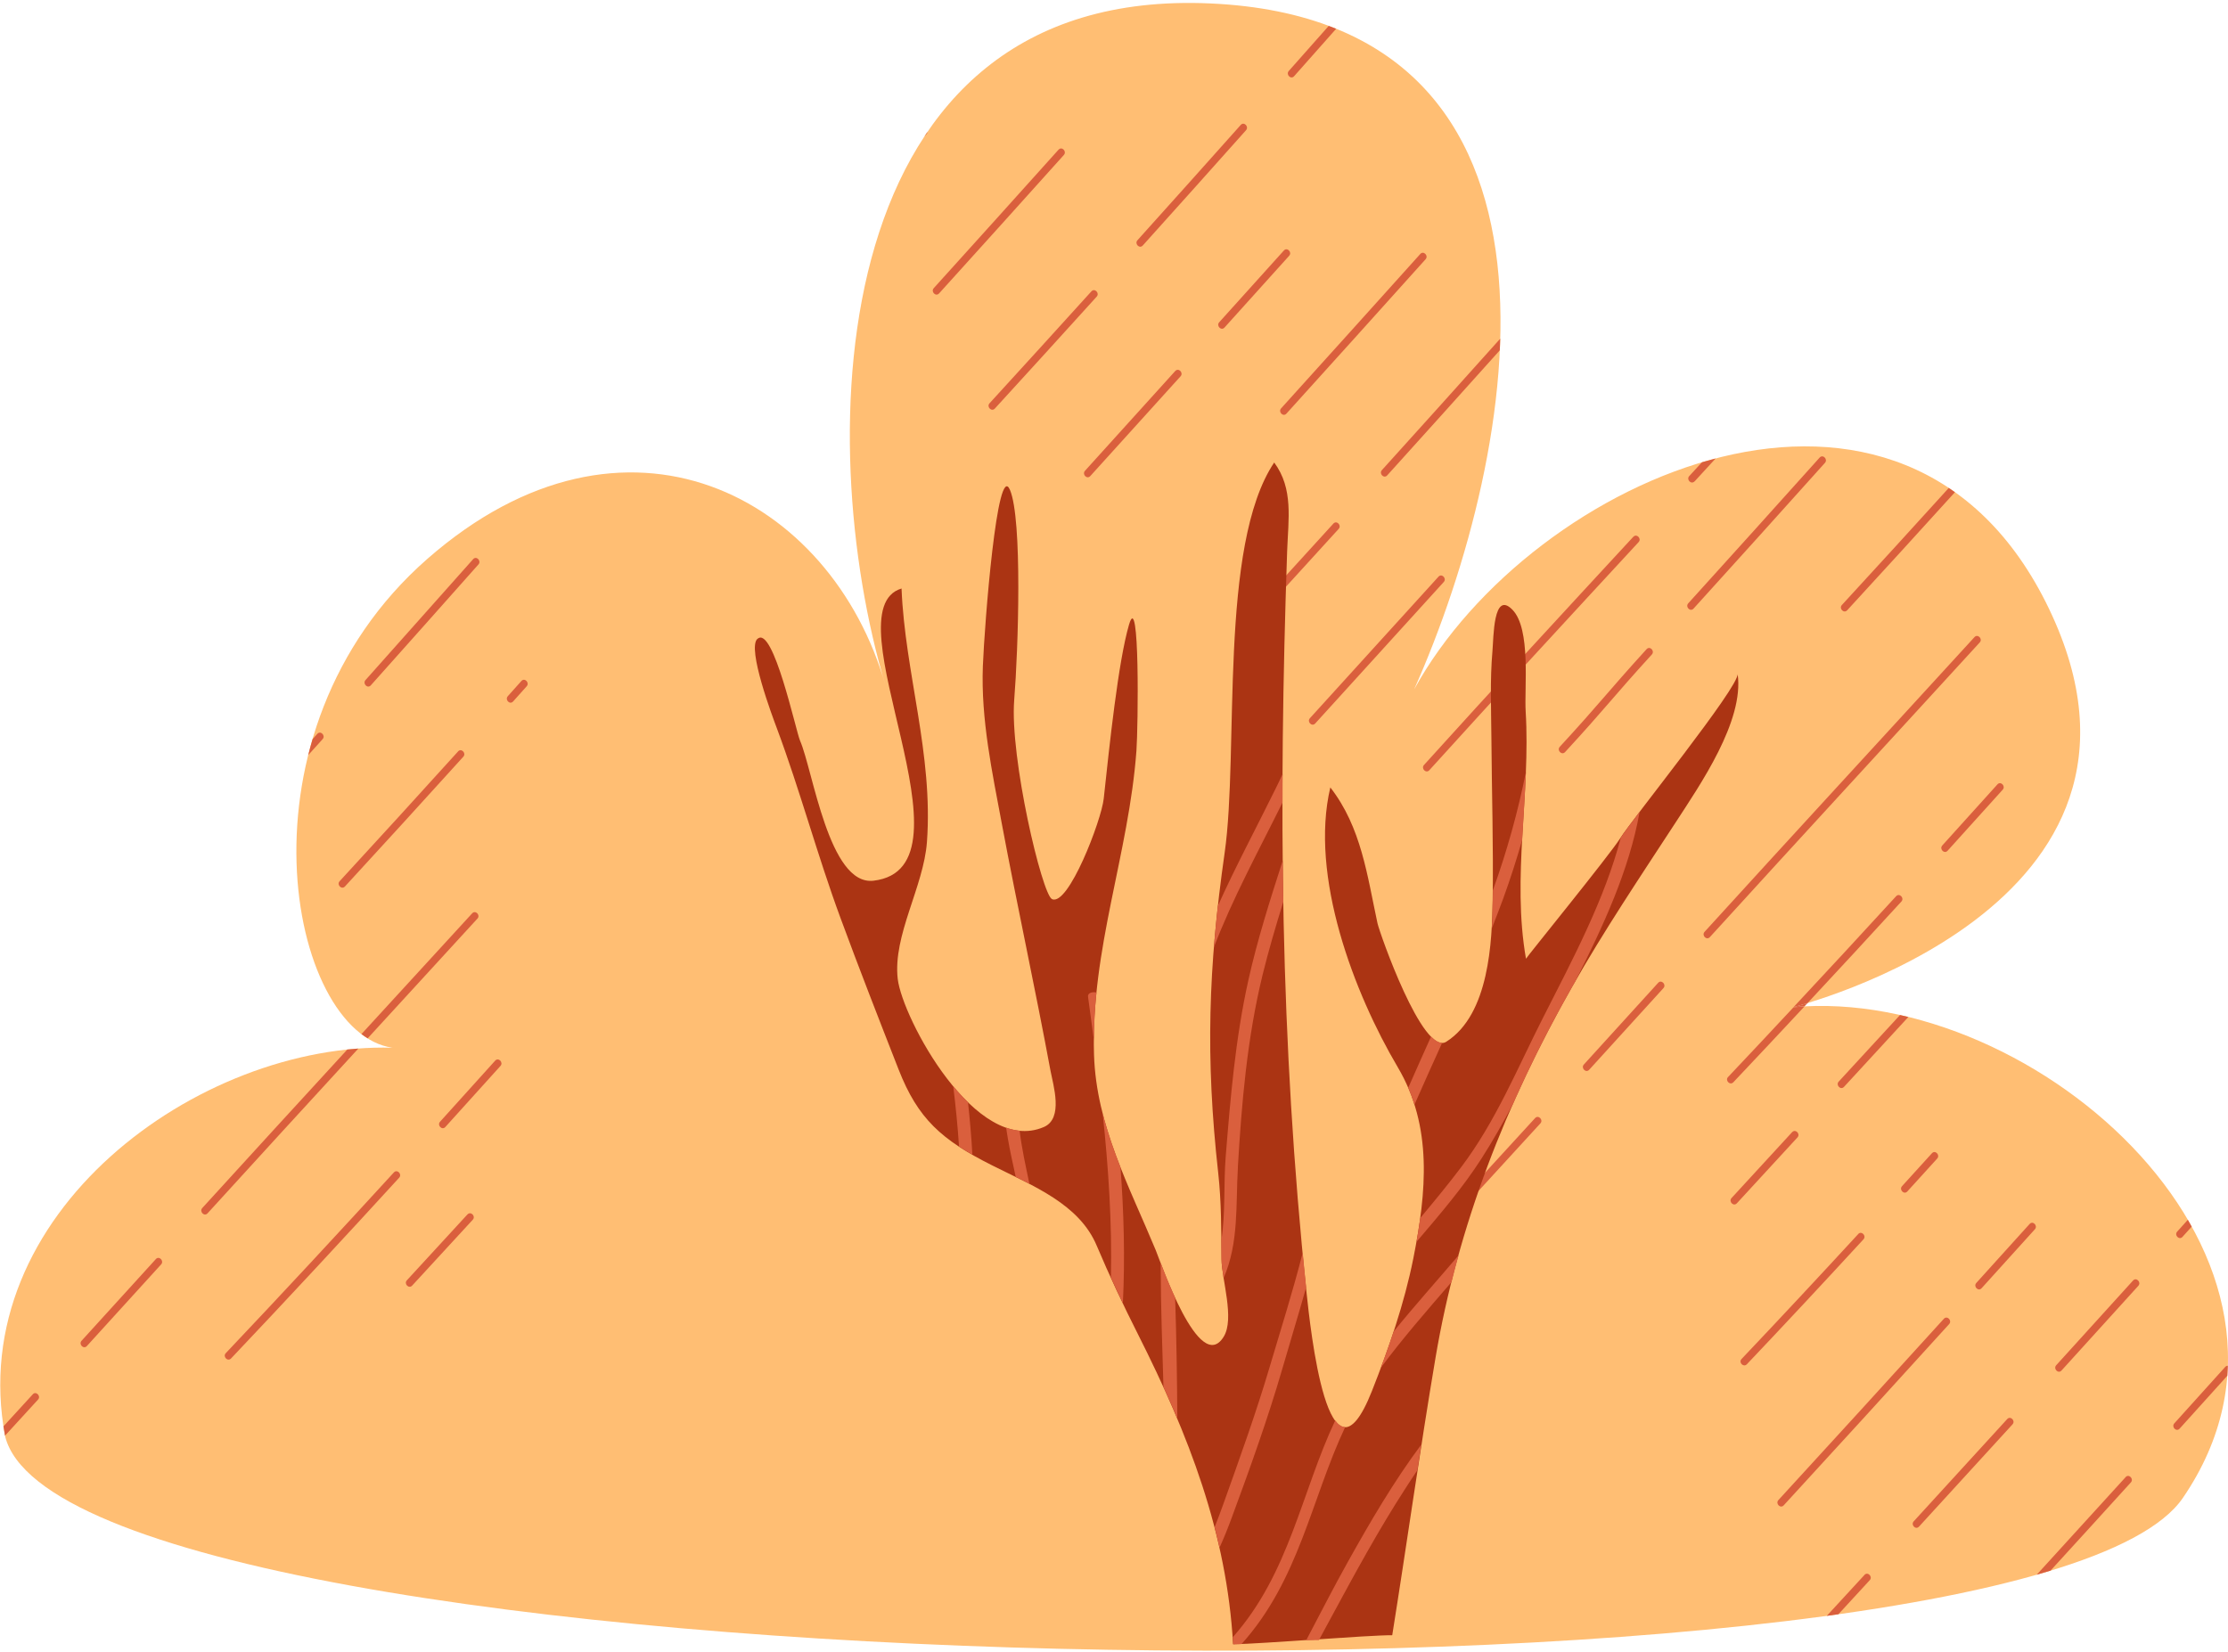 <svg width="321" height="238" viewBox="0 0 321 238" fill="none" xmlns="http://www.w3.org/2000/svg">
<g clip-path="url(#clip0_1365_7751)">
<path d="M258.291 145.144C258.291 145.144 315.912 130.903 295.215 87.732C274.517 44.562 220.549 68.673 203.744 99.34C219.038 64.971 230.198 3.037 174.411 0.496C118.624 -2.046 116.918 63.264 127.575 98.771C119.827 71.511 90.103 55.548 61.574 80.532C33.053 105.516 41.508 148.854 56.547 150.978C28.634 150.166 -5.298 174.938 0.744 207.001C10.034 243.586 291.81 249.042 314.499 215.848C337.82 181.744 293.539 141.927 258.291 145.136V145.144Z" fill="#FFBE73"/>
<path d="M258.396 145.136C258.923 145.09 259.449 145.053 259.975 145.022C260.125 144.863 260.283 144.696 260.433 144.537C259.396 144.855 258.69 145.037 258.419 145.113C258.412 145.121 258.404 145.128 258.396 145.136Z" fill="#DA5F3D"/>
<path d="M306.255 212.851C301.994 217.547 297.717 222.236 293.441 226.917C294.117 226.728 294.779 226.53 295.425 226.333C299.288 222.1 303.158 217.866 307.006 213.617C307.472 213.101 306.713 212.335 306.247 212.851H306.255Z" fill="#DA5F3D"/>
<path d="M313.267 205.104C312.801 205.62 313.56 206.387 314.026 205.871C316.318 203.329 318.61 200.787 320.903 198.246C320.94 197.76 320.963 197.282 320.978 196.804C320.85 196.804 320.722 196.85 320.602 196.971C318.159 199.687 315.717 202.396 313.267 205.104Z" fill="#DA5F3D"/>
<path d="M268.625 226.948C266.814 228.913 265.003 230.885 263.191 232.85C263.755 232.775 264.311 232.699 264.867 232.615C266.37 230.984 267.881 229.345 269.384 227.706C269.85 227.198 269.099 226.432 268.625 226.94V226.948Z" fill="#DA5F3D"/>
<path d="M289.195 204.482C284.708 209.399 280.214 214.315 275.719 219.224C275.253 219.732 276.005 220.499 276.478 219.99C280.98 215.081 285.467 210.165 289.954 205.249C290.42 204.74 289.668 203.974 289.195 204.482Z" fill="#DA5F3D"/>
<path d="M307.322 184.521C303.639 188.595 299.949 192.662 296.252 196.728C295.786 197.237 296.537 198.01 297.011 197.494C300.708 193.428 304.398 189.361 308.081 185.287C308.547 184.771 307.788 184.005 307.322 184.521Z" fill="#DA5F3D"/>
<path d="M314.439 178.239C314.882 177.745 315.326 177.252 315.769 176.759C315.589 176.433 315.401 176.099 315.213 175.773C314.702 176.342 314.191 176.903 313.68 177.472C313.214 177.988 313.973 178.754 314.439 178.239Z" fill="#DA5F3D"/>
<path d="M280.064 190.036C272.143 198.762 264.199 207.472 256.225 216.159C255.759 216.667 256.51 217.433 256.984 216.925C264.958 208.245 272.902 199.535 280.823 190.803C281.289 190.287 280.537 189.52 280.064 190.036Z" fill="#DA5F3D"/>
<path d="M292.419 176.372C289.864 179.21 287.301 182.04 284.738 184.87C284.272 185.386 285.031 186.152 285.497 185.636C288.06 182.806 290.623 179.968 293.178 177.138C293.644 176.622 292.885 175.856 292.419 176.372Z" fill="#DA5F3D"/>
<path d="M267.723 177.829C262.162 183.868 256.57 189.869 250.919 195.825C250.438 196.326 251.197 197.092 251.678 196.592C257.329 190.636 262.921 184.634 268.482 178.587C268.948 178.079 268.197 177.313 267.723 177.821V177.829Z" fill="#DA5F3D"/>
<path d="M274.796 171.691C276.231 170.113 277.666 168.535 279.102 166.949C279.568 166.433 278.809 165.667 278.343 166.183C276.907 167.761 275.472 169.346 274.036 170.925C273.57 171.433 274.33 172.207 274.796 171.691Z" fill="#DA5F3D"/>
<path d="M258.209 163.133C255.293 166.296 252.384 169.46 249.476 172.632C249.01 173.14 249.761 173.906 250.235 173.398C253.143 170.234 256.052 167.063 258.968 163.907C259.441 163.398 258.682 162.632 258.209 163.14V163.133Z" fill="#DA5F3D"/>
<path d="M265.671 156.623C268.768 153.269 271.857 149.908 274.945 146.547C274.547 146.448 274.141 146.357 273.743 146.266C270.797 149.461 267.858 152.662 264.912 155.856C264.446 156.365 265.198 157.131 265.671 156.623Z" fill="#DA5F3D"/>
<path d="M67.354 174.991C64.438 178.155 61.529 181.319 58.621 184.49C58.155 184.999 58.906 185.765 59.38 185.257C62.288 182.093 65.197 178.921 68.113 175.765C68.586 175.257 67.827 174.491 67.354 174.999V174.991Z" fill="#DA5F3D"/>
<path d="M248.972 155.189C248.499 155.69 249.25 156.456 249.731 155.955C253.166 152.329 256.578 148.679 259.982 145.03C259.456 145.06 258.93 145.098 258.404 145.144C255.27 148.505 252.136 151.858 248.972 155.197V155.189Z" fill="#DA5F3D"/>
<path d="M273.187 129.142C268.294 134.491 263.364 139.81 258.419 145.113C258.69 145.045 259.396 144.855 260.433 144.537C264.957 139.681 269.467 134.802 273.946 129.909C274.412 129.4 273.66 128.634 273.187 129.142Z" fill="#DA5F3D"/>
<path d="M280.597 122.595C283.25 119.666 285.903 116.73 288.541 113.794C289.007 113.278 288.248 112.511 287.782 113.027C285.137 115.964 282.491 118.9 279.838 121.828C279.372 122.344 280.131 123.111 280.597 122.595Z" fill="#DA5F3D"/>
<path d="M221.173 161.114C216.926 165.765 212.673 170.409 208.411 175.044C207.945 175.553 208.697 176.319 209.17 175.811C213.432 171.175 217.685 166.532 221.932 161.881C222.398 161.372 221.646 160.606 221.173 161.114Z" fill="#DA5F3D"/>
<path d="M238.901 141.623C235.332 145.546 231.769 149.468 228.199 153.391C227.733 153.899 228.485 154.673 228.958 154.157C232.528 150.234 236.091 146.312 239.66 142.389C240.126 141.881 239.367 141.107 238.901 141.623Z" fill="#DA5F3D"/>
<path d="M284.475 91.806C271.526 105.971 258.509 120.076 245.59 134.271C245.124 134.787 245.876 135.554 246.349 135.038C259.268 120.842 272.285 106.738 285.234 92.573C285.7 92.064 284.948 91.298 284.475 91.806Z" fill="#DA5F3D"/>
<path d="M266.13 87.944C271.331 82.292 276.501 76.617 281.657 70.927C281.364 70.714 281.063 70.509 280.77 70.312C275.659 75.949 270.526 81.579 265.371 87.178C264.905 87.686 265.656 88.453 266.13 87.944Z" fill="#DA5F3D"/>
<path d="M237.233 93.544C231.446 99.902 230.552 101.29 224.727 107.61C224.254 108.119 225.013 108.885 225.486 108.377C231.311 102.056 232.205 100.66 237.992 94.31C238.458 93.794 237.707 93.028 237.233 93.544Z" fill="#DA5F3D"/>
<path d="M262.169 65.934C255.879 72.952 249.566 79.948 243.238 86.935C242.772 87.451 243.524 88.217 243.997 87.701C250.325 80.721 256.638 73.719 262.928 66.7C263.394 66.184 262.635 65.418 262.169 65.934Z" fill="#DA5F3D"/>
<path d="M56.75 168.944C48.746 177.692 40.682 186.387 32.528 194.991C32.054 195.491 32.806 196.258 33.287 195.757C41.441 187.153 49.505 178.458 57.509 169.711C57.975 169.202 57.223 168.436 56.75 168.944Z" fill="#DA5F3D"/>
<path d="M71.344 152.837C68.699 155.773 66.054 158.709 63.401 161.638C62.935 162.154 63.694 162.92 64.16 162.404C66.813 159.476 69.466 156.539 72.104 153.603C72.57 153.087 71.811 152.321 71.344 152.837Z" fill="#DA5F3D"/>
<path d="M4.728 200.916C3.322 202.457 1.909 203.997 0.497 205.537C0.564 205.985 0.639 206.432 0.722 206.88C2.308 205.15 3.901 203.42 5.479 201.683C5.945 201.174 5.194 200.408 4.72 200.916H4.728Z" fill="#DA5F3D"/>
<path d="M22.457 181.433C18.887 185.355 15.324 189.278 11.755 193.2C11.289 193.709 12.04 194.482 12.514 193.967C16.084 190.044 19.646 186.122 23.216 182.199C23.682 181.691 22.922 180.917 22.457 181.433Z" fill="#DA5F3D"/>
<path d="M29.904 174.839C37.127 166.903 44.371 158.998 51.624 151.099C51.098 151.137 50.564 151.183 50.038 151.236C43.064 158.838 36.09 166.44 29.145 174.073C28.679 174.589 29.431 175.355 29.904 174.839Z" fill="#DA5F3D"/>
<path d="M68.79 132.374C69.255 131.866 68.504 131.1 68.031 131.608C62.717 137.42 57.396 143.216 52.075 149.013C52.368 149.233 52.669 149.438 52.969 149.627C58.245 143.876 63.521 138.133 68.79 132.367V132.374Z" fill="#DA5F3D"/>
<path d="M65.994 108.285C60.335 114.545 54.645 120.774 48.934 126.98C48.468 127.488 49.219 128.255 49.693 127.746C55.405 121.533 61.094 115.304 66.753 109.044C67.219 108.528 66.46 107.762 65.994 108.278V108.285Z" fill="#DA5F3D"/>
<path d="M75.125 98.126C74.471 98.855 73.817 99.591 73.163 100.319C72.705 100.835 73.456 101.601 73.922 101.085C74.576 100.357 75.23 99.621 75.884 98.893C76.342 98.377 75.591 97.61 75.125 98.126Z" fill="#DA5F3D"/>
<path d="M45.724 105.744C45.491 106.002 45.266 106.252 45.033 106.51C44.807 107.276 44.597 108.043 44.409 108.809C45.101 108.043 45.792 107.276 46.483 106.51C46.949 105.994 46.19 105.228 45.724 105.744Z" fill="#DA5F3D"/>
<path d="M68.173 80.57C63.01 86.389 57.84 92.193 52.661 97.997C52.203 98.513 52.955 99.279 53.42 98.763C58.599 92.967 63.769 87.155 68.932 81.336C69.391 80.82 68.639 80.054 68.173 80.57Z" fill="#DA5F3D"/>
<path d="M235.317 77.353C225.224 88.278 215.138 99.196 205.165 110.228C204.699 110.744 205.458 111.51 205.924 110.994C215.904 99.97 225.99 89.045 236.083 78.119C236.557 77.611 235.798 76.845 235.324 77.353H235.317Z" fill="#DA5F3D"/>
<path d="M244.147 69.371C245.162 68.271 246.176 67.171 247.183 66.063C246.53 66.238 245.876 66.42 245.214 66.609C244.606 67.27 243.997 67.937 243.381 68.597C242.915 69.106 243.666 69.872 244.14 69.364L244.147 69.371Z" fill="#DA5F3D"/>
<path d="M207.254 83.096C201.084 89.894 194.906 96.692 188.728 103.49C188.262 104.006 189.014 104.773 189.487 104.257C195.665 97.459 201.843 90.661 208.013 83.863C208.479 83.354 207.72 82.58 207.254 83.096Z" fill="#DA5F3D"/>
<path d="M192.11 75.448C188.112 79.849 184.106 84.242 180.093 88.635C179.627 89.143 180.379 89.909 180.852 89.401C184.865 85.016 188.871 80.615 192.869 76.215C193.335 75.699 192.576 74.933 192.11 75.448Z" fill="#DA5F3D"/>
<path d="M199.859 68.506C205.278 62.512 210.689 56.496 216.085 50.479C216.107 49.918 216.13 49.364 216.145 48.803C210.478 55.13 204.797 61.443 199.1 67.74C198.634 68.256 199.393 69.022 199.859 68.506Z" fill="#DA5F3D"/>
<path d="M185.339 59.606C192.035 52.201 198.724 44.789 205.39 37.361C205.856 36.845 205.097 36.079 204.631 36.595C197.957 44.023 191.276 51.435 184.58 58.84C184.114 59.356 184.873 60.122 185.339 59.606Z" fill="#DA5F3D"/>
<path d="M169.331 53.453C164.994 58.248 160.658 63.044 156.322 67.838C155.856 68.355 156.615 69.121 157.081 68.605C161.417 63.81 165.753 59.022 170.09 54.227C170.556 53.711 169.797 52.945 169.331 53.461V53.453Z" fill="#DA5F3D"/>
<path d="M184.978 36.094C181.874 39.546 178.77 42.991 175.659 46.435C175.193 46.951 175.952 47.718 176.418 47.202C179.529 43.757 182.633 40.312 185.737 36.86C186.203 36.344 185.444 35.578 184.978 36.094Z" fill="#DA5F3D"/>
<path d="M157.246 41.982C152.369 47.369 147.476 52.748 142.569 58.112C142.103 58.62 142.854 59.386 143.328 58.878C148.235 53.514 153.128 48.142 158.005 42.748C158.471 42.232 157.712 41.466 157.246 41.982Z" fill="#DA5F3D"/>
<path d="M164.641 35.381C169.616 29.858 174.577 24.311 179.522 18.765C179.98 18.249 179.229 17.483 178.763 17.999C173.818 23.545 168.857 29.091 163.882 34.615C163.416 35.13 164.175 35.897 164.641 35.381Z" fill="#DA5F3D"/>
<path d="M186.444 10.988C188.466 8.712 190.487 6.429 192.509 4.145C192.156 4.001 191.795 3.872 191.434 3.735C189.518 5.897 187.601 8.06 185.685 10.222C185.226 10.738 185.978 11.504 186.444 10.988Z" fill="#DA5F3D"/>
<path d="M152.519 21.557C146.537 28.226 140.539 34.88 134.534 41.519C134.069 42.035 134.828 42.801 135.294 42.285C141.306 35.646 147.303 28.992 153.278 22.331C153.736 21.815 152.985 21.049 152.519 21.565V21.557Z" fill="#DA5F3D"/>
<path d="M133.625 19.016C133.483 19.228 133.332 19.441 133.189 19.66C133.295 19.547 133.392 19.433 133.498 19.319C133.588 19.221 133.618 19.122 133.625 19.016Z" fill="#DA5F3D"/>
<path d="M109.155 92.049C111.402 90.084 114.664 105.334 115.265 106.723C117.136 111.009 119.421 127.64 125.831 126.912C141.614 125.098 119.308 87.975 129.89 84.803C130.378 96.943 134.474 108.672 133.55 121.328C133.076 127.792 128.612 134.795 129.341 141.062C130.003 146.707 140.614 166.608 150.392 162.404C153.255 161.175 151.737 156.357 151.354 154.309C149.152 142.412 146.574 130.652 144.35 118.763C142.952 111.275 141.313 103.665 141.606 95.994C141.847 89.811 143.688 66.336 145.507 70.585C147.326 74.834 146.702 93.657 146.123 100.85C145.462 109.173 150.136 128.884 151.564 129.56C153.909 130.675 158.689 118.217 159.02 115.084C159.839 107.481 161.109 95.327 162.665 90.008C164.228 84.69 163.98 104.811 163.732 108.179C162.635 123.058 157.148 136.767 157.622 152.002C157.945 162.199 162.687 170.917 166.52 180.166C167.219 181.858 172.796 198.284 176.298 192.631C177.921 190.021 176.005 184.308 175.99 181.448C175.952 177.267 175.975 173.193 175.516 169.035C173.667 152.465 174.081 139.415 176.44 122.898C178.537 108.194 175.546 78.643 183.58 66.647C186.383 70.433 185.609 74.811 185.444 79.447C184.204 115.926 184.414 149.81 188.232 186.182C188.788 191.433 191.389 216.28 197.649 200.476C200.122 194.217 202.324 187.844 203.624 181.342C205.533 171.744 206.427 162.328 201.392 153.8C195.079 143.118 188.646 126.244 191.667 113.467C196.131 119.203 196.973 126.123 198.461 133.035C198.754 134.393 205.007 152.253 208.374 150.113C214.596 146.168 214.965 135.561 215.055 129.681C215.175 121.927 214.927 114.15 214.874 106.358C214.844 102.178 214.657 98.013 215.025 93.825C215.198 91.882 215.13 85.016 217.903 87.861C220.601 90.615 219.602 99.113 219.812 102.512C220.534 114.34 217.798 126.419 219.857 138.156C219.835 138.05 231.987 123.118 233.415 120.819C235.136 118.058 250.618 98.923 250.347 97.102C251.332 103.893 244.899 113.149 241.419 118.513C236.316 126.335 231.115 134.074 226.493 142.207C217.016 158.876 210.027 176.645 206.818 195.681C204.571 208.989 202.714 222.327 200.588 235.635C197.206 235.612 181.874 236.872 177.658 236.94C176.741 220.931 171.307 206.842 163.95 192.26C161.83 188.064 159.831 183.815 158.02 179.521C155.495 173.497 148.889 170.917 142.922 167.92C135.647 164.263 132.242 161.206 129.469 154.119C126.628 146.866 123.78 139.575 121.097 132.291C117.752 123.232 115.287 113.945 111.913 104.909C111.349 103.407 107.576 93.407 109.132 92.049H109.155Z" fill="#AB3413"/>
<path d="M202.526 214.421C198.618 220.453 195.244 226.682 191.892 232.881C191.261 234.042 190.644 235.195 190.021 236.341C189.412 236.341 188.803 236.341 188.194 236.356C190.186 232.577 192.117 228.776 194.214 225.028C197.408 219.308 200.738 213.594 204.773 208.155C204.586 209.391 204.39 210.636 204.202 211.872C203.631 212.714 203.075 213.572 202.526 214.421Z" fill="#DA5F3D"/>
<path d="M177.68 236.94C177.658 236.599 177.643 236.257 177.62 235.916C185.782 226.705 187.473 215.089 192.373 204.687C192.816 205.287 193.29 205.628 193.808 205.636C188.886 216.106 187.187 227.653 178.868 236.917C178.469 236.917 178.071 236.925 177.68 236.932V236.94Z" fill="#DA5F3D"/>
<path d="M200.798 191.865C203.796 188.162 207.036 184.551 210.147 180.894C209.794 182.169 209.448 183.458 209.125 184.748C205.6 188.838 202.045 192.897 198.941 197.1C199.595 195.363 200.219 193.618 200.798 191.857V191.865Z" fill="#DA5F3D"/>
<path d="M182.941 196.933C184.527 191.584 186.27 186.084 187.691 180.515C187.841 182.176 188.014 183.845 188.187 185.507C187.067 189.483 185.857 193.42 184.737 197.29C182.655 204.46 180.085 211.599 177.47 218.678C176.936 220.127 176.365 221.568 175.711 223.002C175.486 222.024 175.253 221.045 174.997 220.066C175.463 218.905 175.891 217.737 176.312 216.569C178.642 210.051 180.994 203.519 182.941 196.933Z" fill="#DA5F3D"/>
<path d="M204.082 178.959C204.285 177.806 204.473 176.653 204.623 175.515C206.645 173.094 208.644 170.674 210.515 168.193C215.528 161.562 218.647 153.869 222.247 146.782C226.614 138.194 231.205 129.575 233.52 120.69C233.941 120.038 234.926 118.718 236.226 117.003C234.745 125.349 230.995 133.452 226.937 141.464C226.801 141.714 226.659 141.957 226.516 142.2C223.389 147.7 220.534 153.33 217.993 159.073C216.58 161.736 215.1 164.362 213.454 166.934C210.786 171.114 207.419 175.029 204.075 178.959H204.082Z" fill="#DA5F3D"/>
<path d="M202.895 156.744C203.977 154.278 205.082 151.82 206.179 149.37C206.743 149.939 207.276 150.265 207.78 150.265C206.435 153.239 205.097 156.198 203.789 159.18C203.534 158.36 203.24 157.549 202.887 156.744H202.895Z" fill="#DA5F3D"/>
<path d="M214.935 133.778C215.032 132.268 215.055 130.865 215.07 129.666C215.085 129.211 215.07 128.755 215.085 128.3C217.137 122.617 218.7 116.95 219.85 111.229C219.722 114.492 219.489 117.762 219.309 121.032C218.504 123.854 217.595 126.677 216.565 129.514C216.039 130.933 215.491 132.359 214.935 133.786V133.778Z" fill="#DA5F3D"/>
<path d="M178.349 168.246C178.033 173.519 178.514 179.088 176.297 184.156C176.132 183.125 175.997 182.184 175.997 181.44C175.997 180.522 175.982 179.612 175.974 178.701C176.575 174.726 176.282 170.598 176.59 166.698C177.282 158.155 177.981 149.703 179.86 141.244C181.145 135.455 182.971 129.727 184.812 124.006C184.835 125.986 184.865 127.966 184.895 129.947C183.805 133.444 182.776 136.942 181.911 140.462C179.672 149.65 178.89 158.944 178.341 168.239L178.349 168.246Z" fill="#DA5F3D"/>
<path d="M175.471 130.523C178.034 124.825 181.047 119.211 183.82 113.574C184.159 112.891 184.482 112.208 184.79 111.533C184.782 112.898 184.782 114.264 184.782 115.637C181.355 122.557 177.59 129.438 174.892 136.509C175.05 134.552 175.245 132.564 175.463 130.531L175.471 130.523Z" fill="#DA5F3D"/>
<path d="M167.219 181.979C167.73 183.314 168.459 185.158 169.308 187.002C169.503 192.798 169.586 198.602 169.624 204.391C168.985 202.881 168.324 201.372 167.625 199.854C167.467 194.111 167.241 188.367 167.226 182.624C167.226 182.411 167.226 182.199 167.219 181.979Z" fill="#DA5F3D"/>
<path d="M158.869 160.432C159.546 163.08 160.432 165.674 161.439 168.224C161.92 174.749 162.101 181.273 161.778 187.791C161.191 186.562 160.62 185.333 160.057 184.096C160.229 176.205 159.703 168.307 158.869 160.432Z" fill="#DA5F3D"/>
<path d="M157.975 143.027C157.742 145.295 157.614 147.587 157.607 149.908C157.329 147.807 157.043 145.713 156.757 143.619C156.682 143.072 157.411 142.875 157.975 143.027Z" fill="#DA5F3D"/>
<path d="M144.958 162.495C145.604 162.723 146.251 162.875 146.905 162.935C147.205 165.492 147.784 168.034 148.31 170.583C147.656 170.249 147.002 169.916 146.341 169.589C145.927 167.685 145.499 165.803 145.183 163.922C145.101 163.451 145.026 162.973 144.958 162.503V162.495Z" fill="#DA5F3D"/>
<path d="M139.464 158.831C139.735 161.35 139.96 163.861 140.096 166.38C139.419 166 138.773 165.606 138.172 165.211C137.984 162.313 137.691 159.415 137.337 156.517C138.014 157.344 138.728 158.117 139.464 158.831Z" fill="#DA5F3D"/>
</g>
<defs>
<clipPath id="clip0_1365_7751">
<rect width="320.962" height="237.438" fill="white" transform="translate(0.038 0.427)"/>
</clipPath>
</defs>
</svg>
